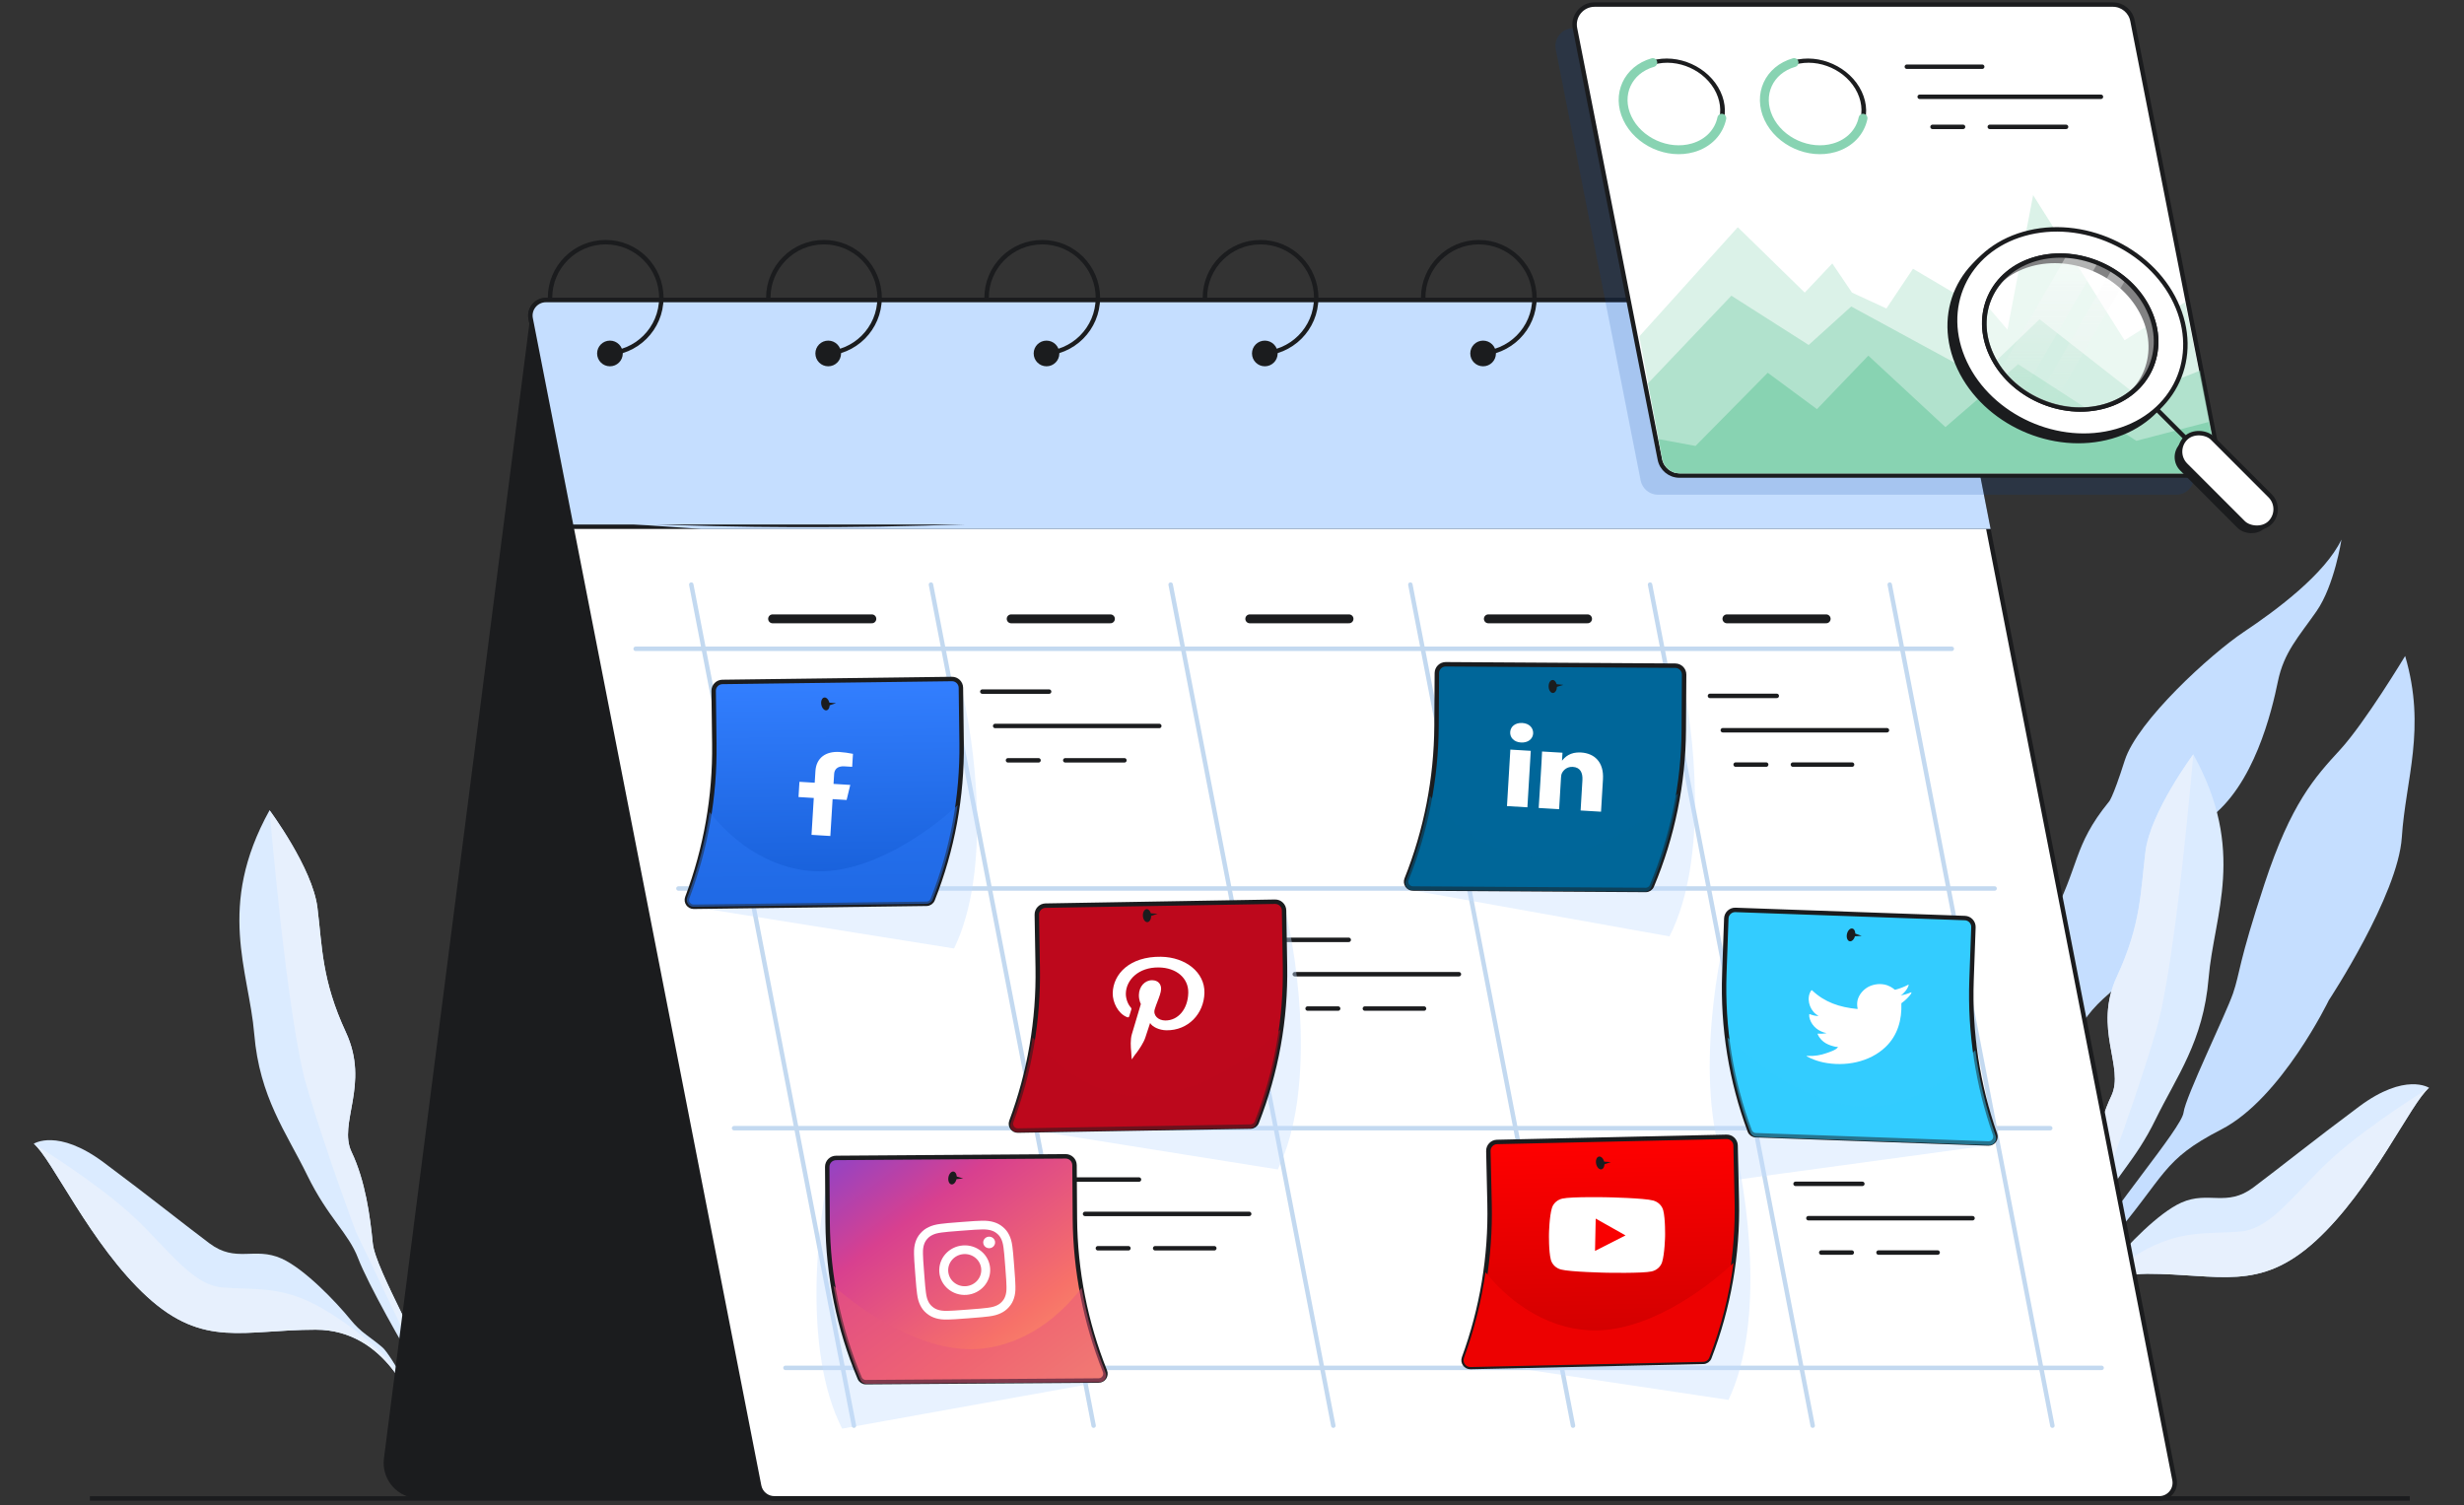 <?xml version="1.0" encoding="UTF-8"?>
<svg xmlns="http://www.w3.org/2000/svg" width="555" height="339" viewBox="0 0 555 339" fill="none">
  <rect x="0" y="0" width="555" height="339" fill="#333333" stroke="none"/>
  <path d="M541.742 147.761C541.742 147.761 532.708 162.771 527.068 168.907C521.427 175.045 516.052 180.915 510.084 199.025C504.117 217.136 504.579 219.073 502.98 223.744C501.378 228.416 492.261 247.048 491.827 250.602C491.391 254.156 475.114 272.856 470.467 281.937C465.82 291.019 457.952 303.856 457.543 310.792L459.187 310.564C459.187 310.564 462.276 294.632 475.17 279.614C488.063 264.597 486.819 261.354 500.338 254.404C513.86 247.456 524.553 225.299 524.553 225.299C524.553 225.299 540.146 201.677 540.994 188.591C541.844 175.505 546.549 164.14 541.743 147.759L541.742 147.761Z" fill="#C5DEFF"></path>
  <path d="M527.397 121.54C527.397 121.54 525.82 131.883 521.776 137.682C517.733 143.481 514.425 146.909 513.075 153.52C511.724 160.131 507.704 177.112 497.407 184.477C487.111 191.842 483.12 216.893 475.146 223.721C467.174 230.548 465.634 235.92 465.499 249.132C465.365 262.345 467.825 280.949 454.863 303.437L453.179 297.299C453.179 297.299 462.733 278.675 462.207 267.09C461.681 255.505 457.359 237.609 460.558 229.612C463.754 221.614 455.454 219.061 461.945 207.148C468.436 195.235 466.821 190.667 474.971 180.648C474.971 180.648 475.74 180.223 478.581 171.296C481.422 162.369 498.014 147.273 505.438 142.317C512.863 137.361 523.664 129.297 527.399 121.538L527.397 121.54Z" fill="#C5DEFF"></path>
  <path d="M456.412 300.38C456.412 300.38 464.441 279.439 461.839 268.468C459.237 257.494 448.289 248.374 449.499 241.797C450.71 235.22 460.286 218.144 455.582 204.118C455.582 204.118 451.91 215.756 449.299 218.147C446.685 220.536 429.59 229.444 430.846 243.855C432.102 258.265 447.203 263.278 450.553 267.852C453.901 272.425 459.044 272.99 458.771 275.754C458.498 278.517 458.387 288.662 455.58 298.374L456.414 300.382L456.412 300.38Z" fill="#DBEBFF"></path>
  <path d="M494.03 169.909C494.03 169.909 484.355 182.9 483.247 191.832C482.139 200.762 482.301 208.145 476.828 219.936C471.354 231.727 478.66 240.376 475.556 246.876C472.453 253.377 471.38 261.362 470.779 267.441C470.177 273.519 458.561 292.57 456.002 302.584C453.444 312.598 455.265 312.836 455.265 312.836C455.265 312.836 458.313 299.578 460.965 295.376C463.617 291.175 471.883 276.593 474.076 270.839C476.268 265.085 480.847 261.745 485.547 252.109C490.247 242.475 496.285 234.59 497.476 220.311C498.668 206.03 506.076 191.643 494.027 169.91L494.03 169.909Z" fill="#DBEBFF"></path>
  <path d="M461.699 304.111C461.699 304.111 467.448 286.898 483.634 286.912C499.819 286.925 508.86 291.125 521.586 279.494C534.311 267.865 543.143 248.147 547.142 245.029C547.142 245.029 541.79 241.485 531.377 249.242C520.963 256.999 513.596 262.941 507.564 267.462C501.532 271.982 497.467 268.146 491.325 270.887C486.178 273.183 479.018 280.674 475.789 284.656C474.74 285.95 473.538 287.108 472.195 288.096C470.975 288.994 469.516 290.096 468.567 290.924C466.67 292.578 460.454 304.036 460.454 304.036L461.697 304.111L461.699 304.111Z" fill="#DBEBFF"></path>
  <path d="M464.175 286.626L474.619 264.744C474.619 264.744 481.302 246.954 485.693 231.987C490.085 217.02 494.029 169.909 494.029 169.909C494.029 169.909 484.355 182.9 483.246 191.832C482.138 200.762 482.301 208.145 476.827 219.936C471.354 231.727 478.659 240.376 475.555 246.876C472.452 253.377 471.38 261.362 470.778 267.441C470.176 273.519 458.558 292.57 456.002 302.584C454.6 308.071 454.515 310.618 454.723 311.805C454.442 302.766 464.177 286.627 464.177 286.627L464.175 286.626Z" fill="#E7F0FD"></path>
  <path d="M504.677 277.397C497.459 278.02 491.198 276.84 482.123 282.137C473.048 287.435 467.38 293.538 467.38 293.538C467.38 293.538 462.865 299.843 460.914 303.213C460.629 303.73 460.463 304.039 460.463 304.039L461.705 304.114C461.705 304.114 467.455 286.9 483.64 286.914C499.826 286.928 508.866 291.127 521.593 279.497C534.318 267.868 543.15 248.15 547.148 245.031C547.148 245.031 534.098 253.026 525.758 260.458C517.419 267.891 511.896 276.775 504.678 277.398L504.677 277.397Z" fill="#E7F0FD"></path>
  <path d="M60.713 182.503C60.713 182.503 70.387 195.494 71.495 204.426C72.603 213.356 72.441 220.738 77.914 232.529C83.388 244.32 76.083 252.969 79.186 259.47C82.289 265.971 83.362 273.956 83.963 280.035C84.565 286.113 96.181 305.164 98.74 315.178C101.298 325.192 99.477 325.429 99.477 325.429C99.477 325.429 96.43 312.171 93.777 307.97C91.125 303.769 82.859 289.186 80.667 283.433C78.474 277.679 73.896 274.338 69.195 264.703C64.495 255.069 58.457 247.183 57.267 232.904C56.074 218.624 48.666 204.236 60.715 182.504L60.713 182.503Z" fill="#DBEBFF"></path>
  <path d="M93.043 316.705C93.043 316.705 87.294 299.492 71.108 299.505C54.923 299.519 45.883 303.719 33.156 292.088C20.431 280.459 11.599 260.741 7.6 257.622C7.6 257.622 12.952 254.079 23.366 261.836C33.779 269.592 41.147 275.535 47.178 280.056C53.211 284.576 57.275 280.74 63.418 283.48C68.564 285.777 75.724 293.268 78.953 297.249C80.002 298.543 81.204 299.702 82.547 300.689C83.767 301.588 85.226 302.69 86.175 303.518C88.073 305.171 94.288 316.63 94.288 316.63L93.045 316.705L93.043 316.705Z" fill="#DBEBFF"></path>
  <path d="M90.567 299.22L80.123 277.338C80.123 277.338 73.44 259.548 69.049 244.581C64.658 229.614 60.713 182.502 60.713 182.502C60.713 182.502 70.388 195.494 71.496 204.426C72.604 213.356 72.442 220.738 77.915 232.529C83.388 244.32 76.083 252.969 79.187 259.47C82.29 265.971 83.363 273.956 83.964 280.034C84.566 286.113 96.184 305.164 98.741 315.178C100.142 320.664 100.228 323.212 100.019 324.399C100.3 315.36 90.565 299.22 90.565 299.22L90.567 299.22Z" fill="#E7F0FD"></path>
  <path d="M50.066 289.991C57.283 290.614 63.544 289.434 72.619 294.731C81.694 300.028 87.362 306.132 87.362 306.132C87.362 306.132 91.877 312.437 93.828 315.807C94.113 316.323 94.279 316.632 94.279 316.632L93.037 316.707C93.037 316.707 87.287 299.494 71.102 299.508C54.917 299.522 45.876 303.721 33.149 292.09C20.424 280.461 11.592 260.744 7.594 257.625C7.594 257.625 20.644 265.62 28.984 273.052C37.324 280.485 42.846 289.369 50.064 289.991L50.066 289.991Z" fill="#E7F0FD"></path>
  <path d="M449.299 218.143C446.685 220.532 429.59 229.44 430.846 243.851C432.102 258.261 447.203 263.274 450.553 267.848C453.901 272.421 459.044 272.987 458.771 275.75C458.498 278.513 458.387 288.658 455.58 298.37L455.945 299.247C457.208 295.475 459.02 289.721 459.895 285.294C461.316 278.106 460.47 274.972 458.788 268.833C457.104 262.694 443.914 249.109 440.975 242.411C438.037 235.713 449.857 226.372 452.788 221.554C455.716 216.737 455.588 204.114 455.588 204.114C455.588 204.114 451.916 215.752 449.305 218.143L449.299 218.143Z" fill="#E7F0FD"></path>
  <path d="M20.246 337.514H542.788" stroke="#1B1C1E"></path>
  <path d="M86.48 328.497L119.55 70.459L178.842 337.514H94.415C89.593 337.514 85.867 333.28 86.48 328.497Z" fill="#1B1C1E"></path>
  <path d="M119.529 71.754C119.106 69.593 120.761 67.582 122.964 67.582H434.893C436.567 67.582 438.007 68.767 438.328 70.41L447.886 119.239L489.788 333.322C490.211 335.483 488.556 337.494 486.353 337.494H174.424C172.75 337.494 171.311 336.309 170.989 334.666L128.786 119.047L119.529 71.754Z" fill="white" stroke="#1B1C1E"></path>
  <path d="M174.021 139.389H196.377" stroke="#1B1C1E" stroke-width="2" stroke-linecap="round"></path>
  <path d="M227.762 139.389H250.117" stroke="#1B1C1E" stroke-width="2" stroke-linecap="round"></path>
  <path d="M281.504 139.389H303.859" stroke="#1B1C1E" stroke-width="2" stroke-linecap="round"></path>
  <path d="M335.238 139.389H357.593" stroke="#1B1C1E" stroke-width="2" stroke-linecap="round"></path>
  <path d="M388.977 139.389H411.332" stroke="#1B1C1E" stroke-width="2" stroke-linecap="round"></path>
  <path d="M155.705 131.676L192.341 321.121" stroke="#C3D9F0" stroke-linecap="round"></path>
  <path d="M209.695 131.676L246.331 321.121" stroke="#C3D9F0" stroke-linecap="round"></path>
  <path d="M263.684 131.676L300.319 321.121" stroke="#C3D9F0" stroke-linecap="round"></path>
  <path d="M317.674 131.676L354.31 321.121" stroke="#C3D9F0" stroke-linecap="round"></path>
  <path d="M371.662 131.676L408.298 321.121" stroke="#C3D9F0" stroke-linecap="round"></path>
  <path d="M425.652 131.676L462.288 321.121" stroke="#C3D9F0" stroke-linecap="round"></path>
  <path d="M143.17 146.139H439.63" stroke="#C3D9F0" stroke-linecap="round"></path>
  <path d="M152.812 200.127H449.273" stroke="#C3D9F0" stroke-linecap="round"></path>
  <path d="M165.346 254.117H461.806" stroke="#C3D9F0" stroke-linecap="round"></path>
  <path d="M176.918 308.105H473.378" stroke="#C3D9F0" stroke-linecap="round"></path>
  <path d="M122.964 67.582H434.893C436.567 67.582 438.007 68.767 438.328 70.41L447.769 118.643H128.707L119.529 71.754C119.106 69.593 120.761 67.582 122.964 67.582Z" fill="#C5DEFF" stroke="#1B1C1E"></path>
  <g style="mix-blend-mode:multiply">
    <path fill-rule="evenodd" clip-rule="evenodd" d="M157.981 119.142H448.374L438.816 70.313C438.737 69.907 438.598 69.526 438.409 69.178C364.196 118.415 203.112 121.882 129.676 117.215L157.981 119.142Z" fill="#C5DEFF"></path>
  </g>
  <circle cx="137.386" cy="79.615" r="2.892" fill="#1B1C1E"></circle>
  <path d="M136.424 79.613C143.346 79.613 148.957 74.002 148.957 67.08C148.957 60.158 143.346 54.547 136.424 54.547C129.502 54.547 123.891 60.158 123.891 67.08" stroke="#1B1C1E"></path>
  <circle cx="186.551" cy="79.615" r="2.892" fill="#1B1C1E"></circle>
  <path d="M185.588 79.613C192.51 79.613 198.121 74.002 198.121 67.08C198.121 60.158 192.51 54.547 185.588 54.547C178.666 54.547 173.055 60.158 173.055 67.08" stroke="#1B1C1E"></path>
  <circle cx="235.72" cy="79.615" r="2.892" fill="#1B1C1E"></circle>
  <path d="M234.758 79.613C241.68 79.613 247.291 74.002 247.291 67.08C247.291 60.158 241.68 54.547 234.758 54.547C227.836 54.547 222.225 60.158 222.225 67.08" stroke="#1B1C1E"></path>
  <circle cx="284.894" cy="79.615" r="2.892" fill="#1B1C1E"></circle>
  <path d="M283.932 79.613C290.854 79.613 296.465 74.002 296.465 67.08C296.465 60.158 290.854 54.547 283.932 54.547C277.01 54.547 271.398 60.158 271.398 67.08" stroke="#1B1C1E"></path>
  <circle cx="334.06" cy="79.615" r="2.892" fill="#1B1C1E"></circle>
  <path d="M333.098 79.613C340.02 79.613 345.631 74.002 345.631 67.08C345.631 60.158 340.02 54.547 333.098 54.547C326.176 54.547 320.564 60.158 320.564 67.08" stroke="#1B1C1E"></path>
  <circle cx="383.232" cy="79.615" r="2.892" fill="#1B1C1E"></circle>
  <path d="M382.27 79.613C389.192 79.613 394.803 74.002 394.803 67.08C394.803 60.158 389.192 54.547 382.27 54.547C375.348 54.547 369.736 60.158 369.736 67.08" stroke="#1B1C1E"></path>
  <circle cx="432.406" cy="79.615" r="2.892" fill="#1B1C1E"></circle>
  <path d="M431.443 79.613C438.365 79.613 443.977 74.002 443.977 67.08C443.977 60.158 438.365 54.547 431.443 54.547C424.521 54.547 418.91 60.158 418.91 67.08" stroke="#1B1C1E"></path>
  <path d="M227.044 171.258H233.923M221.26 155.781H236.306M224.152 163.52H261.124M239.942 171.258H253.269" stroke="#1B1C1E" stroke-linecap="round"></path>
  <path d="M390.943 172.223H397.821M385.158 156.746H400.205M388.05 164.484H425.022M403.84 172.223H417.167" stroke="#1B1C1E" stroke-linecap="round"></path>
  <path d="M410.222 282.131H417.101M404.438 266.654H419.484M407.33 274.393H444.302M423.119 282.131H436.446" stroke="#1B1C1E" stroke-linecap="round"></path>
  <path d="M294.531 227.174H301.409M288.746 211.697H303.793M291.638 219.436H328.61M307.428 227.174H320.755" stroke="#1B1C1E" stroke-linecap="round"></path>
  <path d="M247.29 281.164H254.169M241.506 265.688H256.553M244.398 273.426H281.37M260.188 281.164H273.515" stroke="#1B1C1E" stroke-linecap="round"></path>
  <g style="mix-blend-mode:multiply">
    <path d="M214.895 213.639C223.504 195.973 219.506 166.894 216.431 154.563L156.173 204.265L214.895 213.639Z" fill="#C5DEFF" fill-opacity="0.4"></path>
  </g>
  <path d="M160.745 155.63C160.73 154.526 161.614 153.619 162.719 153.605L214.413 152.942C215.517 152.928 216.424 153.811 216.438 154.916L216.598 167.382C216.753 179.444 214.537 191.419 210.078 202.628C209.854 203.192 209.311 203.565 208.705 203.572L156.267 204.245C155.184 204.259 154.427 203.179 154.81 202.166C158.984 191.114 161.049 179.378 160.898 167.565L160.745 155.63Z" fill="url(#paint0_linear_4545_8328)" stroke="#1B1C1E"></path>
  <g style="mix-blend-mode:multiply">
    <path d="M215.707 181.367C214.687 188.638 212.8 195.778 210.073 202.631C209.849 203.195 209.306 203.567 208.7 203.575L156.262 204.248C155.179 204.262 154.422 203.181 154.805 202.168C157.16 195.933 158.844 189.48 159.837 182.917C164.3 188.615 172.451 195.645 183.35 196.226C195.671 196.882 208.83 187.682 215.707 181.367Z" fill="#2B76F4" fill-opacity="0.5"></path>
  </g>
  <path d="M190.694 180.194L191.517 176.799L187.748 176.567L187.885 174.335C187.943 173.397 188.526 172.511 190.208 172.615L191.946 172.721L192.126 169.797C191.123 169.593 190.104 169.453 189.081 169.379C185.979 169.189 183.852 170.711 183.67 173.688L183.509 176.306L180.071 176.096L179.861 179.528L183.298 179.739L182.789 188.043L187.029 188.303L187.539 179.999L190.696 180.193L190.694 180.194Z" fill="white"></path>
  <ellipse cx="185.911" cy="158.554" rx="0.932" ry="1.466" transform="rotate(-10.741 185.911 158.554)" fill="#1B1C1E"></ellipse>
  <path d="M188.318 158.386L186.133 158.217L186.236 159.07L188.318 158.386Z" fill="#1B1C1E"></path>
  <g style="mix-blend-mode:multiply">
    <path d="M389.691 265.929C381.486 248.072 386.143 219.092 389.497 206.834L448.611 257.892L389.691 265.929Z" fill="#C5DEFF" fill-opacity="0.4"></path>
  </g>
  <path d="M444.501 208.859C444.54 207.755 443.677 206.828 442.574 206.789L390.908 204.952C389.804 204.913 388.877 205.776 388.838 206.88L388.395 219.339C387.967 231.394 389.909 243.417 394.113 254.724C394.325 255.293 394.858 255.678 395.464 255.699L447.874 257.563C448.956 257.601 449.737 256.538 449.378 255.517C445.455 244.374 443.657 232.593 444.077 220.787L444.501 208.859Z" fill="#33CCFF" stroke="#1B1C1E"></path>
  <path d="M430.42 223.532C429.652 223.858 428.841 224.096 428.006 224.237C428.396 224.163 428.949 223.515 429.17 223.252C429.505 222.855 429.755 222.408 429.907 221.932C429.906 221.897 429.943 221.846 429.903 221.822C429.884 221.813 429.861 221.809 429.838 221.81C429.816 221.811 429.794 221.816 429.774 221.827C428.881 222.299 427.925 222.668 426.928 222.927C426.892 222.938 426.855 222.94 426.82 222.933C426.784 222.927 426.751 222.911 426.724 222.889C426.644 222.809 426.557 222.734 426.465 222.664C426.044 222.352 425.57 222.1 425.06 221.919C424.373 221.695 423.636 221.614 422.906 221.681C422.197 221.747 421.51 221.942 420.887 222.252C420.275 222.58 419.741 223.014 419.319 223.527C418.875 224.057 418.562 224.665 418.402 225.308C418.273 225.92 418.278 226.548 418.417 227.156C418.421 227.261 418.421 227.275 418.321 227.265C414.311 226.882 410.992 225.736 408.221 223.122C408.099 223.006 408.038 223.009 407.947 223.131C406.84 224.749 407.493 227.224 408.991 228.405C409.194 228.563 409.4 228.715 409.618 228.857C408.95 228.839 408.294 228.701 407.688 228.451C407.574 228.39 407.513 228.428 407.513 228.547C407.503 228.714 407.508 228.881 407.53 229.046C407.675 229.838 408.053 230.579 408.627 231.195C409.199 231.81 409.947 232.276 410.792 232.548C410.998 232.618 411.211 232.669 411.431 232.7C410.817 232.83 410.184 232.869 409.557 232.816C409.423 232.796 409.374 232.863 409.429 232.976C410.322 234.943 412.13 235.488 413.451 235.781C413.631 235.799 413.81 235.793 414.013 235.826L413.981 235.857C413.617 236.499 412.071 236.978 411.361 237.223C410.069 237.689 408.679 237.898 407.293 237.838C407.073 237.816 407.023 237.822 406.968 237.849C406.912 237.877 406.971 237.929 407.034 237.977C407.319 238.132 407.604 238.266 407.9 238.395C408.782 238.786 409.709 239.088 410.667 239.296C415.623 240.329 421.121 239.245 424.694 235.844C427.502 233.176 428.395 229.602 428.269 226.059C428.264 225.924 428.446 225.838 428.55 225.765C429.264 225.229 429.889 224.604 430.405 223.91C430.494 223.806 430.538 223.676 430.526 223.546C430.523 223.471 430.523 223.487 430.42 223.53L430.42 223.532Z" fill="white"></path>
  <g style="mix-blend-mode:multiply">
    <path d="M389.107 233.697C389.962 240.989 391.687 248.17 394.257 255.083C394.469 255.652 395.002 256.037 395.609 256.058L448.018 257.922C449.1 257.96 449.881 256.897 449.522 255.876C447.309 249.589 445.772 243.099 444.928 236.516C440.336 242.111 432.028 248.954 421.119 249.287C408.787 249.663 395.839 240.167 389.107 233.697Z" fill="#33CCFF" fill-opacity="0.5"></path>
  </g>
  <ellipse cx="0.932" cy="1.466" rx="0.932" ry="1.466" transform="matrix(0.978 0.209 0.209 -0.978 415.707 211.818)" fill="#1B1C1E"></ellipse>
  <path d="M419.329 210.804L417.141 210.924L417.263 210.073L419.329 210.804Z" fill="#1B1C1E"></path>
  <g style="mix-blend-mode:multiply">
    <path d="M189.687 321.791C180.73 304.298 184.15 275.146 186.98 262.756L248.211 311.255L189.687 321.791Z" fill="#C5DEFF" fill-opacity="0.4"></path>
  </g>
  <path d="M242.029 262.442C242.021 261.337 241.12 260.448 240.015 260.456L188.318 260.817C187.214 260.825 186.324 261.727 186.332 262.831L186.419 275.298C186.504 287.361 188.956 299.29 193.637 310.408C193.872 310.967 194.421 311.329 195.028 311.325L247.469 310.959C248.552 310.951 249.287 309.856 248.885 308.851C244.492 297.884 242.195 286.191 242.113 274.378L242.029 262.442Z" fill="url(#paint1_linear_4545_8328)"></path>
  <path d="M242.029 262.442C242.021 261.337 241.12 260.448 240.015 260.456L188.318 260.817C187.214 260.825 186.324 261.727 186.332 262.831L186.419 275.298C186.504 287.361 188.956 299.29 193.637 310.408C193.872 310.967 194.421 311.329 195.028 311.325L247.469 310.959C248.552 310.951 249.287 309.856 248.885 308.851C244.492 297.884 242.195 286.191 242.113 274.378L242.029 262.442Z" fill="url(#paint2_linear_4545_8328)"></path>
  <path d="M242.029 262.442C242.021 261.337 241.12 260.448 240.015 260.456L188.318 260.817C187.214 260.825 186.324 261.727 186.332 262.831L186.419 275.298C186.504 287.361 188.956 299.29 193.637 310.408C193.872 310.967 194.421 311.329 195.028 311.325L247.469 310.959C248.552 310.951 249.287 309.856 248.885 308.851C244.492 297.884 242.195 286.191 242.113 274.378L242.029 262.442Z" stroke="#1B1C1E"></path>
  <g style="mix-blend-mode:multiply">
    <path d="M187.737 289.616C188.901 296.865 190.929 303.966 193.791 310.764C194.027 311.323 194.576 311.685 195.183 311.681L247.624 311.314C248.707 311.307 249.442 310.212 249.039 309.207C246.561 303.019 244.75 296.6 243.627 290.059C239.277 295.844 231.267 303.034 220.382 303.831C208.077 304.731 194.738 295.794 187.737 289.616Z" fill="#E8597D" fill-opacity="0.5"></path>
  </g>
  <path d="M213.583 286.38C213.431 284.384 214.969 282.639 217.021 282.482C219.073 282.325 220.861 283.815 221.013 285.811C221.166 287.806 219.626 289.552 217.575 289.709C215.523 289.866 213.736 288.375 213.583 286.38ZM211.575 286.534C211.81 289.608 214.564 291.903 217.724 291.661C220.885 291.419 223.256 288.731 223.021 285.657C222.785 282.583 220.032 280.287 216.872 280.529C213.711 280.771 211.339 283.46 211.575 286.534ZM221.467 279.955C221.486 280.212 221.584 280.458 221.747 280.661C221.911 280.863 222.132 281.014 222.384 281.094C222.636 281.174 222.907 281.179 223.162 281.109C223.418 281.039 223.647 280.897 223.82 280.701C223.993 280.505 224.103 280.263 224.135 280.007C224.168 279.751 224.121 279.491 224.002 279.261C223.883 279.031 223.696 278.841 223.465 278.715C223.234 278.589 222.97 278.532 222.705 278.552L222.705 278.553C222.35 278.58 222.021 278.743 221.788 279.006C221.556 279.269 221.441 279.61 221.467 279.955ZM213.471 295.263C212.381 295.298 211.777 295.168 211.373 295.049C210.837 294.892 210.448 294.686 210.029 294.336C209.609 293.987 209.34 293.645 209.1 293.154C208.917 292.784 208.692 292.224 208.562 291.171C208.42 290.032 208.383 289.69 208.162 286.795C207.94 283.9 207.925 283.557 207.891 282.41C207.859 281.349 207.998 280.762 208.12 280.367C208.284 279.846 208.498 279.466 208.858 279.057C209.219 278.647 209.572 278.384 210.078 278.148C210.459 277.969 211.036 277.748 212.119 277.616C213.29 277.474 213.642 277.436 216.617 277.208C219.592 276.98 219.946 276.965 221.126 276.926C222.216 276.891 222.82 277.023 223.224 277.141C223.76 277.297 224.149 277.504 224.568 277.853C224.988 278.202 225.256 278.546 225.498 279.036C225.68 279.406 225.905 279.967 226.035 281.02C226.177 282.159 226.214 282.501 226.436 285.395C226.657 288.29 226.673 288.633 226.706 289.781C226.738 290.841 226.6 291.43 226.477 291.823C226.313 292.345 226.1 292.724 225.739 293.133C225.378 293.542 225.024 293.805 224.519 294.042C224.138 294.221 223.561 294.442 222.478 294.573C221.307 294.716 220.955 294.753 217.979 294.981C215.002 295.209 214.65 295.226 213.471 295.263ZM211.878 275.673C210.695 275.817 209.898 276.062 209.211 276.384C208.499 276.717 207.907 277.136 207.332 277.785C206.758 278.435 206.424 279.069 206.194 279.804C205.971 280.514 205.843 281.317 205.878 282.475C205.911 283.635 205.927 284.005 206.153 286.949C206.378 289.893 206.419 290.261 206.562 291.413C206.705 292.563 206.953 293.336 207.282 294.004C207.621 294.695 208.048 295.271 208.714 295.826C209.381 296.38 210.03 296.704 210.784 296.925C211.514 297.139 212.338 297.26 213.528 297.221C214.721 297.183 215.102 297.167 218.128 296.935C221.155 296.703 221.534 296.662 222.718 296.517C223.901 296.374 224.697 296.129 225.385 295.806C226.097 295.473 226.689 295.055 227.264 294.405C227.838 293.755 228.171 293.121 228.402 292.386C228.625 291.676 228.753 290.874 228.718 289.716C228.684 288.555 228.668 288.185 228.442 285.242C228.217 282.298 228.176 281.929 228.033 280.778C227.891 279.628 227.643 278.854 227.314 278.186C226.974 277.495 226.547 276.92 225.882 276.365C225.216 275.809 224.566 275.486 223.812 275.265C223.083 275.052 222.258 274.93 221.069 274.969C219.876 275.008 219.495 275.024 216.469 275.256C213.442 275.487 213.063 275.529 211.878 275.673Z" fill="white"></path>
  <ellipse cx="0.932" cy="1.466" rx="0.932" ry="1.466" transform="matrix(0.986 0.167 0.167 -0.986 213.379 266.625)" fill="#1B1C1E"></ellipse>
  <path d="M216.955 265.451L214.773 265.664L214.859 264.809L216.955 265.451Z" fill="#1B1C1E"></path>
  <g style="mix-blend-mode:multiply">
    <path d="M376.038 210.919C384.98 193.419 381.534 164.27 378.694 151.882L317.504 200.434L376.038 210.919Z" fill="#C5DEFF" fill-opacity="0.4"></path>
  </g>
  <path d="M323.641 151.613C323.647 150.509 324.548 149.619 325.653 149.626L377.35 149.943C378.455 149.95 379.345 150.851 379.338 151.955L379.261 164.422C379.187 176.485 376.745 188.416 372.074 199.538C371.839 200.098 371.29 200.46 370.683 200.457L318.242 200.135C317.159 200.128 316.423 199.034 316.825 198.028C321.208 187.058 323.495 175.363 323.567 163.55L323.641 151.613Z" fill="url(#paint3_linear_4545_8328)"></path>
  <path d="M323.641 151.613C323.647 150.509 324.548 149.619 325.653 149.626L377.35 149.943C378.455 149.95 379.345 150.851 379.338 151.955L379.261 164.422C379.187 176.485 376.745 188.416 372.074 199.538C371.839 200.098 371.29 200.46 370.683 200.457L318.242 200.135C317.159 200.128 316.423 199.034 316.825 198.028C321.208 187.058 323.495 175.363 323.567 163.55L323.641 151.613Z" fill="#006699"></path>
  <path d="M323.641 151.613C323.647 150.509 324.548 149.619 325.653 149.626L377.35 149.943C378.455 149.95 379.345 150.851 379.338 151.955L379.261 164.422C379.187 176.485 376.745 188.416 372.074 199.538C371.839 200.098 371.29 200.46 370.683 200.457L318.242 200.135C317.159 200.128 316.423 199.034 316.825 198.028C321.208 187.058 323.495 175.363 323.567 163.55L323.641 151.613Z" stroke="#1B1C1E"></path>
  <g style="mix-blend-mode:multiply">
    <path d="M377.954 178.742C376.796 185.993 374.773 193.095 371.917 199.896C371.682 200.455 371.133 200.817 370.527 200.814L318.085 200.492C317.002 200.485 316.266 199.391 316.668 198.385C319.141 192.196 320.947 185.775 322.064 179.233C326.419 185.014 334.435 192.198 345.321 192.985C357.626 193.875 370.958 184.926 377.954 178.742Z" fill="#006699" fill-opacity="0.5"></path>
  </g>
  <ellipse cx="0.932" cy="1.466" rx="0.932" ry="1.466" transform="matrix(0.999 -0.034 -0.034 -0.999 348.869 156.123)" fill="#1B1C1E"></ellipse>
  <path d="M352.132 154.26L350.037 154.904L349.95 154.049L352.132 154.26Z" fill="#1B1C1E"></path>
  <path d="M344.036 181.841L344.797 169.117L340.197 168.842L339.436 181.566L344.036 181.841ZM342.601 167.243C344.204 167.339 345.262 166.422 345.335 165.203C345.379 163.952 344.467 162.943 342.894 162.849C341.32 162.755 340.236 163.643 340.161 164.894C340.087 166.144 341.028 167.149 342.572 167.242L342.601 167.243ZM346.582 181.993L351.182 182.269L351.607 175.164C351.629 174.785 351.681 174.405 351.82 174.142C352.196 173.401 353.002 172.66 354.272 172.736C355.936 172.835 356.532 174.041 356.43 175.752L356.023 182.558L360.622 182.833L361.059 175.537C361.292 171.63 359.133 169.675 356.105 169.494C353.624 169.346 352.458 170.555 351.8 171.388L351.829 171.389L351.94 169.545L347.34 169.27C347.33 170.468 346.579 181.993 346.579 181.993L346.582 181.993Z" fill="white"></path>
  <g style="mix-blend-mode:multiply">
    <path d="M287.817 263.414C296.425 245.748 292.428 216.669 289.353 204.338L229.095 254.041L287.817 263.414Z" fill="#C5DEFF" fill-opacity="0.4"></path>
  </g>
  <path d="M233.536 206.024C233.517 204.92 234.397 204.009 235.501 203.99L287.192 203.106C288.296 203.087 289.207 203.967 289.226 205.071L289.439 217.536C289.646 229.598 287.482 241.583 283.07 252.81C282.848 253.375 282.308 253.75 281.701 253.761L229.267 254.658C228.184 254.676 227.422 253.599 227.801 252.585C231.928 241.516 233.942 229.771 233.74 217.959L233.536 206.024Z" fill="#BD081C" stroke="#1B1C1E"></path>
  <ellipse cx="0.932" cy="1.466" rx="0.932" ry="1.466" transform="matrix(0.998 -0.057 -0.057 -0.998 257.512 207.762)" fill="#1B1C1E"></ellipse>
  <path d="M260.738 205.824L258.658 206.518L258.552 205.664L260.738 205.824Z" fill="#1B1C1E"></path>
  <path d="M255.934 237.232C255.897 237.199 254.918 238.631 254.918 238.631C254.918 238.631 254.774 236.929 254.799 236.937C254.679 235.844 254.586 234.165 254.935 232.978C255.251 231.906 256.97 226.151 256.97 226.151C256.97 226.151 256.504 225.319 256.528 224.097C256.567 222.18 257.9 220.767 259.522 220.79C260.902 220.809 261.55 221.702 261.529 222.761C261.513 223.516 261.133 224.504 260.733 225.545C260.506 226.135 260.273 226.742 260.096 227.333C259.687 228.7 260.853 229.836 262.44 229.858C265.314 229.899 267.575 227.346 267.651 223.616C267.718 220.314 264.983 217.967 261.011 217.911C256.41 217.847 253.65 220.751 253.588 223.792C253.564 224.977 254.074 226.256 254.728 226.956C254.857 227.094 254.874 227.214 254.832 227.353C254.758 227.597 254.633 228 254.527 228.34L254.527 228.341C254.446 228.603 254.376 228.827 254.351 228.91C254.275 229.162 254.111 229.213 253.807 229.087C251.803 228.257 250.592 225.722 250.633 223.699C250.722 219.35 254.509 215.408 261.486 215.506C267.095 215.584 271.385 219.054 271.292 223.609C271.196 228.361 267.605 232.136 262.728 232.067C261.089 232.044 259.564 231.297 259.054 230.432C259.054 230.432 258.19 233.053 257.98 233.696C257.598 234.866 256.612 236.321 255.934 237.232Z" fill="white"></path>
  <g style="mix-blend-mode:multiply">
    <path d="M288.464 231.885C287.475 239.16 285.618 246.308 282.921 253.173C282.699 253.737 282.158 254.112 281.552 254.123L229.117 255.02C228.034 255.039 227.273 253.962 227.651 252.947C229.98 246.702 231.636 240.241 232.6 233.675C237.088 239.353 245.269 246.348 256.171 246.882C268.494 247.486 281.614 238.23 288.464 231.885Z" fill="#BD081C" fill-opacity="0.5"></path>
  </g>
  <g style="mix-blend-mode:multiply">
    <path d="M389.333 315.318C397.773 297.571 393.499 268.531 390.307 256.23L330.524 306.504L389.333 315.318Z" fill="#C5DEFF" fill-opacity="0.4"></path>
  </g>
  <path d="M335.245 259.265C335.22 258.161 336.095 257.245 337.2 257.221L388.885 256.065C389.989 256.041 390.904 256.916 390.929 258.02L391.208 270.484C391.477 282.544 389.376 294.54 385.024 305.791C384.805 306.357 384.266 306.734 383.66 306.748L331.23 307.92C330.148 307.944 329.381 306.871 329.754 305.855C333.822 294.764 335.776 283.009 335.512 271.198L335.245 259.265Z" fill="url(#paint4_linear_4545_8328)" stroke="#1B1C1E"></path>
  <path d="M374.627 272.6C374.348 271.549 373.48 270.709 372.36 270.406C370.332 269.855 362.153 269.682 362.153 269.682C362.153 269.682 353.974 269.51 351.925 269.974C350.793 270.23 349.89 271.033 349.567 272.071C348.98 273.952 348.897 277.902 348.897 277.902C348.897 277.902 348.813 281.852 349.32 283.756C349.6 284.807 350.467 285.647 351.587 285.95C353.615 286.501 361.794 286.674 361.794 286.674C361.794 286.674 369.973 286.846 372.023 286.382C373.155 286.126 374.057 285.323 374.38 284.285C374.967 282.404 375.051 278.454 375.051 278.454C375.051 278.454 375.132 274.504 374.627 272.6Z" fill="white"></path>
  <path d="M359.268 281.765L366.14 278.268L359.422 274.484L359.268 281.765Z" fill="#F90101"></path>
  <g style="mix-blend-mode:multiply">
    <path d="M390.453 284.475C389.502 291.755 387.682 298.913 385.021 305.792C384.802 306.357 384.264 306.735 383.657 306.749L331.228 307.921C330.145 307.945 329.378 306.872 329.751 305.856C332.047 299.598 333.669 293.129 334.599 286.558C339.117 292.212 347.334 299.165 358.238 299.642C370.565 300.181 383.636 290.856 390.453 284.475Z" fill="#ED0101"></path>
  </g>
  <ellipse cx="360.431" cy="261.948" rx="0.932" ry="1.466" transform="rotate(-11.287 360.431 261.948)" fill="#1B1C1E"></ellipse>
  <path d="M362.839 261.758L360.652 261.609L360.763 262.462L362.839 261.758Z" fill="#1B1C1E"></path>
  <path d="M350.426 11.122C349.939 8.65 351.831 6.35 354.351 6.35H471.086C472.998 6.35 474.642 7.702 475.011 9.577L494.126 106.664C494.612 109.136 492.72 111.436 490.201 111.436H373.465C371.554 111.436 369.91 110.084 369.54 108.209L350.426 11.122Z" fill="#0040A0" fill-opacity="0.16"></path>
  <path d="M359.173 1.029C356.339 1.029 354.21 3.618 354.758 6.399L373.872 103.485C374.287 105.595 376.137 107.116 378.287 107.116H495.023C497.857 107.116 499.986 104.528 499.438 101.747L480.324 4.66C479.909 2.55 478.059 1.029 475.909 1.029H359.173Z" fill="white" stroke="#1B1C1E"></path>
  <ellipse cx="10.664" cy="10.607" rx="10.664" ry="10.607" transform="matrix(0.961 -0.275 0.426 0.905 362.027 17.033)" stroke="#1B1C1E"></ellipse>
  <path d="M372.279 14.096C366.617 15.718 364.051 21.329 366.547 26.629C369.043 31.928 375.656 34.909 381.318 33.287C384.853 32.274 387.182 29.705 387.825 26.629" stroke="#88D3B2" stroke-width="2" stroke-linecap="round"></path>
  <ellipse cx="10.664" cy="10.607" rx="10.664" ry="10.607" transform="matrix(0.961 -0.275 0.426 0.905 393.842 17.033)" stroke="#1B1C1E"></ellipse>
  <path d="M404.094 14.096C398.432 15.718 395.865 21.329 398.361 26.629C400.857 31.928 407.471 34.909 413.132 33.287C416.668 32.274 418.996 29.705 419.639 26.629" stroke="#88D3B2" stroke-width="2" stroke-linecap="round"></path>
  <path d="M391.426 51.18L369.252 75.764L374.425 103.353C374.779 105.245 376.431 106.616 378.356 106.616H499.887L492.175 68.052L478.539 76.644L457.949 43.949L452.164 74.258L443.521 64.114L439.975 65.904L430.888 60.534L424.904 69.484L417.147 65.904L412.714 59.341L406.508 65.904L391.426 51.18Z" fill="#88D3B2" fill-opacity="0.3"></path>
  <path d="M371.18 86.37L374.417 103.364C374.776 105.251 376.426 106.616 378.346 106.616H499.887L495.548 83.477L481.419 89.127L459.395 71.908L445.958 84.794L416.974 69.036L407.394 77.703L389.98 66.606L371.18 86.37Z" fill="#88D3B2" fill-opacity="0.5"></path>
  <path d="M381.905 100.448L373.588 98.905L374.422 103.355C374.777 105.247 376.429 106.618 378.354 106.618H499.885L497.475 95.049L481.196 99.291L454.572 82.034L438.199 96.206L420.829 80.106L409.26 92.157L398.172 83.962L381.905 100.448Z" fill="#88D3B2"></path>
  <path d="M435.288 28.576H442.167M429.504 15.027H446.479M432.396 21.802H473.225M448.186 28.576H465.369" stroke="#1B1C1E" stroke-linecap="round"></path>
  <path fill-rule="evenodd" clip-rule="evenodd" d="M475.547 98.327C488.652 94.572 494.592 81.584 488.815 69.319C483.038 57.053 467.731 50.153 454.626 53.908C441.521 57.663 435.581 70.651 441.358 82.917C447.136 95.183 462.442 102.082 475.547 98.327ZM472.891 92.694C482.672 89.891 487.106 80.198 482.794 71.043C478.482 61.888 467.058 56.739 457.277 59.542C447.496 62.344 443.063 72.038 447.374 81.192C451.686 90.347 463.111 95.496 472.891 92.694Z" fill="#1B1C1E"></path>
  <path d="M488.815 69.319L488.362 69.532L488.815 69.319ZM475.547 98.327L475.685 98.808L475.547 98.327ZM454.626 53.908L454.488 53.428L454.626 53.908ZM441.358 82.917L440.906 83.13L441.358 82.917ZM482.794 71.043L483.246 70.83L482.794 71.043ZM472.891 92.694L472.754 92.213L472.891 92.694ZM457.277 59.542L457.415 60.022L457.277 59.542ZM447.374 81.192L446.922 81.405L447.374 81.192ZM488.362 69.532C494.007 81.516 488.221 94.175 475.409 97.846L475.685 98.808C489.083 94.969 495.177 81.653 489.267 69.106L488.362 69.532ZM454.764 54.389C467.635 50.701 482.691 57.489 488.362 69.532L489.267 69.106C483.385 56.616 467.827 49.606 454.488 53.428L454.764 54.389ZM441.811 82.704C436.166 70.72 441.952 58.06 454.764 54.389L454.488 53.428C441.091 57.267 434.996 70.582 440.906 83.13L441.811 82.704ZM475.409 97.846C462.538 101.535 447.483 94.746 441.811 82.704L440.906 83.13C446.789 95.62 462.346 102.63 475.685 98.808L475.409 97.846ZM482.342 71.256C486.521 80.129 482.241 89.495 472.754 92.213L473.029 93.174C483.103 90.288 487.691 80.266 483.246 70.83L482.342 71.256ZM457.415 60.022C466.962 57.287 478.135 62.325 482.342 71.256L483.246 70.83C478.829 61.452 467.154 56.191 457.139 59.061L457.415 60.022ZM447.827 80.979C443.648 72.106 447.927 62.741 457.415 60.022L457.139 59.061C447.065 61.948 442.478 71.969 446.922 81.405L447.827 80.979ZM472.754 92.213C463.207 94.949 452.033 89.91 447.827 80.979L446.922 81.405C451.339 90.784 463.015 96.044 473.029 93.174L472.754 92.213Z" fill="#1B1C1E"></path>
  <path fill-rule="evenodd" clip-rule="evenodd" d="M476.77 97.104C489.874 93.349 495.815 80.362 490.037 68.096C484.26 55.83 468.953 48.931 455.849 52.686C442.744 56.441 436.804 69.428 442.581 81.694C448.358 93.96 463.665 100.86 476.77 97.104ZM474.114 91.471C483.895 88.668 488.328 78.975 484.017 69.82C479.705 60.666 468.28 55.516 458.5 58.319C448.719 61.122 444.285 70.815 448.597 79.97C452.909 89.124 464.333 94.274 474.114 91.471Z" fill="white"></path>
  <path d="M490.037 68.096L490.49 67.883L490.037 68.096ZM455.849 52.686L455.711 52.205L455.849 52.686ZM442.581 81.694L443.033 81.481L442.581 81.694ZM484.017 69.82L483.564 70.033L484.017 69.82ZM474.114 91.471L474.252 91.952L474.114 91.471ZM458.5 58.319L458.362 57.838L458.5 58.319ZM448.597 79.97L448.145 80.183L448.597 79.97ZM489.585 68.309C495.23 80.293 489.444 92.953 476.632 96.624L476.907 97.585C490.305 93.746 496.4 80.43 490.49 67.883L489.585 68.309ZM455.986 53.166C468.857 49.478 483.913 56.267 489.585 68.309L490.49 67.883C484.607 55.393 469.049 48.383 455.711 52.205L455.986 53.166ZM443.033 81.481C437.389 69.497 443.175 56.837 455.986 53.166L455.711 52.205C442.313 56.044 436.219 69.36 442.129 81.907L443.033 81.481ZM476.632 96.624C463.761 100.312 448.705 93.523 443.033 81.481L442.129 81.907C448.011 94.397 463.569 101.407 476.907 97.585L476.632 96.624ZM483.564 70.033C487.743 78.906 483.464 88.272 473.976 90.99L474.252 91.952C484.326 89.065 488.913 79.044 484.469 69.607L483.564 70.033ZM458.637 58.8C468.184 56.064 479.358 61.102 483.564 70.033L484.469 69.607C480.052 60.229 468.376 54.969 458.362 57.838L458.637 58.8ZM449.049 79.757C444.87 70.884 449.15 61.518 458.637 58.8L458.362 57.838C448.288 60.725 443.7 70.746 448.145 80.183L449.049 79.757ZM473.976 90.99C464.429 93.726 453.256 88.688 449.049 79.757L448.145 80.183C452.562 89.561 464.237 94.822 474.252 91.952L473.976 90.99Z" fill="#1B1C1E"></path>
  <path d="M472.494 59.238C470.248 58.326 467.86 57.763 465.45 57.603L450.607 83.311C452.029 85.218 453.785 86.871 455.761 88.219L472.494 59.238Z" fill="url(#paint5_linear_4545_8328)"></path>
  <path d="M462.384 91.341C461.152 90.983 459.949 90.522 458.792 89.967L475.634 60.796C476.731 61.447 477.773 62.188 478.741 63.011L462.384 91.341Z" fill="url(#paint6_linear_4545_8328)"></path>
  <path d="M485.609 92.01L494.779 101.18" stroke="#1B1C1E"></path>
  <ellipse cx="18.422" cy="18.323" rx="18.422" ry="18.323" transform="matrix(0.961 -0.275 0.426 0.905 440.789 63.397)" fill="white" fill-opacity="0.45" stroke="#1B1C1E"></ellipse>
  <rect x="488.758" y="102.953" width="7.558" height="25.898" rx="3.779" transform="rotate(-45 488.758 102.953)" fill="#1B1C1E" stroke="#1B1C1E"></rect>
  <rect x="489.277" y="101.73" width="8.558" height="26.898" rx="4.279" transform="rotate(-45 489.277 101.73)" fill="white" stroke="#1B1C1E"></rect>
  <defs>
    <linearGradient id="paint0_linear_4545_8328" x1="184.889" y1="153.32" x2="185.537" y2="203.87" gradientUnits="userSpaceOnUse">
      <stop stop-color="#337FFF"></stop>
      <stop offset="1" stop-color="#155DD6"></stop>
    </linearGradient>
    <linearGradient id="paint1_linear_4545_8328" x1="217.844" y1="260.611" x2="218.197" y2="311.163" gradientUnits="userSpaceOnUse">
      <stop stop-color="#337FFF"></stop>
      <stop offset="1" stop-color="#155DD6"></stop>
    </linearGradient>
    <linearGradient id="paint2_linear_4545_8328" x1="186.318" y1="260.831" x2="235.182" y2="326.522" gradientUnits="userSpaceOnUse">
      <stop stop-color="#9143C6"></stop>
      <stop offset="0.271" stop-color="#D8408F"></stop>
      <stop offset="0.667" stop-color="#F77169"></stop>
      <stop offset="1" stop-color="#FBA66A"></stop>
    </linearGradient>
    <linearGradient id="paint3_linear_4545_8328" x1="347.824" y1="149.762" x2="347.514" y2="200.314" gradientUnits="userSpaceOnUse">
      <stop stop-color="#337FFF"></stop>
      <stop offset="1" stop-color="#155DD6"></stop>
    </linearGradient>
    <linearGradient id="paint4_linear_4545_8328" x1="359.366" y1="256.725" x2="360.496" y2="307.266" gradientUnits="userSpaceOnUse">
      <stop stop-color="#FF0000"></stop>
      <stop offset="1" stop-color="#CC0000"></stop>
    </linearGradient>
    <linearGradient id="paint5_linear_4545_8328" x1="464.674" y1="57.603" x2="464.674" y2="91.341" gradientUnits="userSpaceOnUse">
      <stop stop-color="white" stop-opacity="0.42"></stop>
      <stop offset="1" stop-color="#D9D9D9" stop-opacity="0"></stop>
    </linearGradient>
    <linearGradient id="paint6_linear_4545_8328" x1="464.674" y1="57.603" x2="464.674" y2="91.341" gradientUnits="userSpaceOnUse">
      <stop stop-color="white" stop-opacity="0.42"></stop>
      <stop offset="1" stop-color="#D9D9D9" stop-opacity="0"></stop>
    </linearGradient>
  </defs>
</svg>
